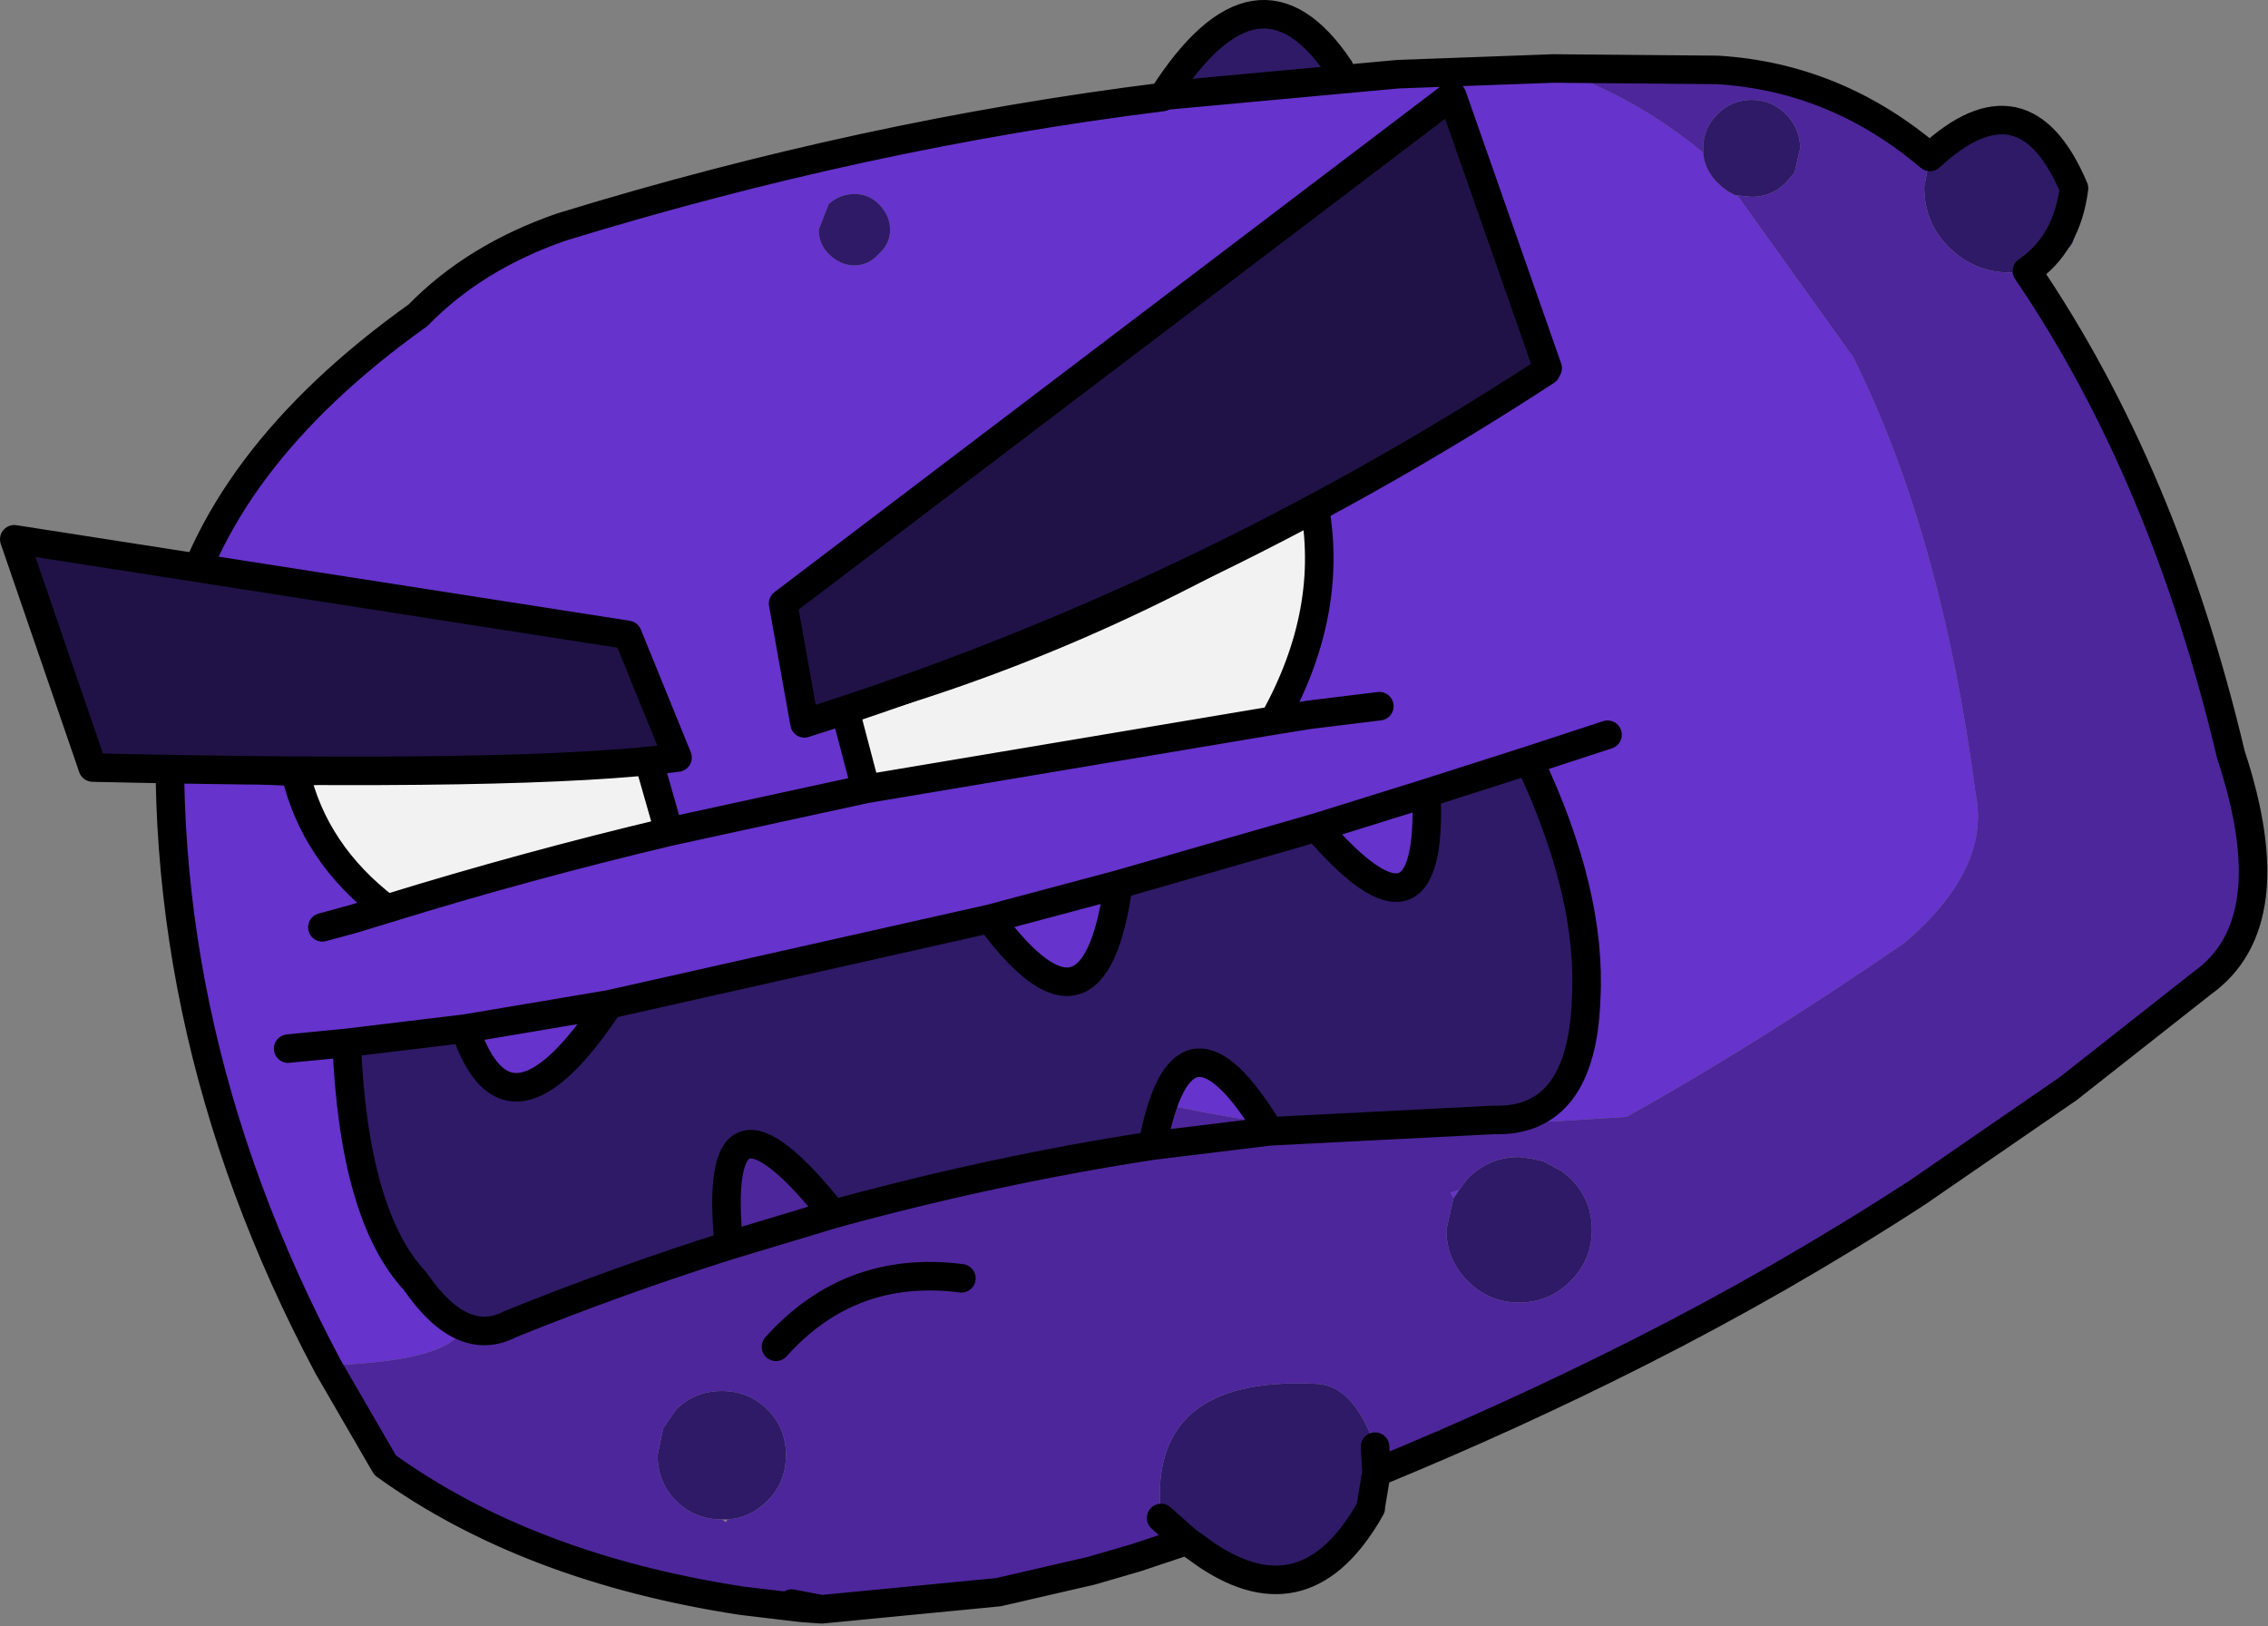 <?xml version="1.0" encoding="UTF-8" standalone="no"?>
<svg xmlns:xlink="http://www.w3.org/1999/xlink" height="57.0px" width="79.5px" xmlns="http://www.w3.org/2000/svg">
  <rect width="100%" height="100%" fill="#808080" stroke="none"/>
  <g transform="matrix(1.0, 0.0, 0.0, 1.0, 34.95, 24.45)">
    <path d="M5.9 -21.1 L14.05 -21.85 19.5 -22.05 Q22.4 -21.05 24.75 -19.1 24.8 -18.5 25.25 -18.05 25.55 -17.75 25.9 -17.6 L25.95 -17.6 25.9 -17.6 25.95 -17.6 30.0 -11.95 Q33.1 -5.75 34.3 3.35 34.85 6.0 31.8 8.6 26.55 12.2 22.05 14.7 L21.95 14.7 Q13.7 15.25 10.6 15.0 7.5 14.75 3.5 13.65 -0.5 12.5 -4.3 13.95 -8.1 15.35 -10.0 17.1 -11.9 18.8 -18.7 22.0 -19.0 23.25 -23.45 23.4 L-23.45 23.45 Q-30.05 11.05 -28.8 -2.05 -27.45 -8.3 -20.3 -13.4 -18.3 -15.45 -15.25 -16.5 -4.65 -19.75 5.8 -21.05 L5.75 -21.05 5.9 -21.1 M-6.85 31.9 L-8.95 31.65 -6.15 31.95 -7.2 31.75 -6.85 31.85 -6.85 31.9 M8.0 -5.35 L7.8 -5.3 8.0 -5.25 8.0 -5.35 M16.0 17.55 L15.9 17.35 16.2 17.25 16.0 17.55 M12.05 14.95 Q12.6 14.95 12.95 14.55 13.35 14.2 13.35 13.65 13.35 13.1 12.95 12.7 12.6 12.35 12.05 12.35 11.5 12.35 11.1 12.7 10.75 13.1 10.75 13.65 10.75 14.2 11.1 14.55 11.5 14.95 12.05 14.95 M12.3 19.1 L12.25 19.1 12.3 19.1 M-5.0 -17.65 Q-5.5 -17.65 -5.9 -17.3 L-6.25 -16.4 Q-6.25 -15.9 -5.9 -15.55 -5.5 -15.15 -5.0 -15.15 -4.5 -15.15 -4.15 -15.55 -3.75 -15.9 -3.75 -16.4 -3.75 -16.9 -4.15 -17.3 -4.5 -17.65 -5.0 -17.65 M-9.2 0.0 L-9.1 -0.1 -9.2 0.0 M-16.65 1.55 L-16.75 1.55 -16.95 1.6 -16.75 1.6 -16.65 1.55 M-19.5 4.45 L-19.6 4.25 -19.7 4.45 -19.5 4.45 M-18.1 3.95 L-18.1 4.0 -18.0 3.95 -18.1 3.95" fill="#6633cc" fill-rule="evenodd" stroke="none"/>
    <path d="M32.7 -18.95 Q36.0 -22.0 37.75 -17.85 37.95 -16.15 37.6 -15.8 L37.05 -15.35 36.1 -14.95 35.5 -14.9 Q34.25 -14.9 33.35 -15.8 32.5 -16.65 32.5 -17.9 L32.7 -18.95 M13.3 27.15 L13.1 28.35 13.1 28.4 Q10.85 32.4 7.35 30.05 L6.65 29.55 5.75 28.75 Q5.2 23.75 11.2 24.05 12.5 24.1 13.25 26.25 L13.3 27.15 M5.8 -21.05 Q9.15 -26.3 12.0 -22.05 L5.9 -21.1 5.75 -21.05 5.8 -21.05 5.9 -21.1 5.8 -21.05 M37.75 -17.85 Q37.5 -15.9 36.1 -14.95 37.5 -15.9 37.75 -17.85 M24.75 -19.1 L24.75 -19.25 Q24.75 -19.95 25.25 -20.45 25.75 -20.95 26.45 -20.95 27.15 -20.95 27.65 -20.45 28.15 -19.95 28.15 -19.25 L27.95 -18.4 27.65 -18.05 Q27.15 -17.55 26.45 -17.55 L25.95 -17.6 25.9 -17.6 Q25.55 -17.75 25.25 -18.05 24.8 -18.5 24.75 -19.1 M16.0 17.55 L16.2 17.25 16.5 16.85 Q17.25 16.1 18.3 16.1 L18.7 16.15 19.15 16.25 19.8 16.6 20.1 16.85 Q20.85 17.6 20.85 18.65 20.85 19.7 20.1 20.45 19.35 21.2 18.3 21.2 17.25 21.2 16.5 20.45 15.75 19.7 15.75 18.65 L15.95 17.75 16.0 17.55 M12.05 14.95 Q11.5 14.95 11.1 14.55 10.75 14.2 10.75 13.65 10.75 13.1 11.1 12.7 11.5 12.35 12.05 12.35 12.6 12.35 12.95 12.7 13.35 13.1 13.35 13.65 13.35 14.2 12.95 14.55 12.6 14.95 12.05 14.95 M-5.0 -17.65 Q-4.5 -17.65 -4.15 -17.3 -3.75 -16.9 -3.75 -16.4 -3.75 -15.9 -4.15 -15.55 -4.5 -15.15 -5.0 -15.15 -5.5 -15.15 -5.9 -15.55 -6.25 -15.9 -6.25 -16.4 L-5.9 -17.3 Q-5.5 -17.65 -5.0 -17.65 M-9.65 28.8 Q-10.6 28.8 -11.25 28.15 -11.9 27.5 -11.9 26.55 L-11.7 25.6 -11.25 24.95 Q-10.6 24.3 -9.65 24.3 -8.7 24.3 -8.05 24.95 -7.4 25.6 -7.4 26.55 -7.4 27.5 -8.05 28.15 -8.65 28.75 -9.45 28.8 L-9.65 28.8" fill="#2e1a66" fill-rule="evenodd" stroke="none"/>
    <path d="M19.5 -22.05 L25.25 -22.0 Q29.4 -21.75 32.7 -18.95 L32.5 -17.9 Q32.5 -16.65 33.35 -15.8 34.25 -14.9 35.5 -14.9 L36.1 -14.95 Q40.9 -7.9 43.25 2.0 45.2 7.9 42.25 10.0 L37.55 13.7 32.25 17.35 Q27.55 20.4 22.5 22.95 18.05 25.2 13.3 27.15 L13.25 26.25 Q12.5 24.1 11.2 24.05 5.2 23.75 5.75 28.75 L6.65 29.55 4.85 30.15 4.6 30.2 4.85 30.15 3.3 30.6 -0.9 31.8 0.05 31.35 -6.15 31.95 -8.95 31.65 Q-16.45 30.5 -21.45 26.9 L-23.45 23.45 -23.45 23.4 Q-19.0 23.25 -18.7 22.0 -11.9 18.8 -10.0 17.1 -8.1 15.35 -4.3 13.95 -0.5 12.5 3.5 13.65 7.5 14.75 10.6 15.0 13.7 15.25 21.95 14.7 L22.05 14.7 Q26.55 12.2 31.8 8.6 34.85 6.0 34.3 3.35 33.1 -5.75 30.0 -11.95 L25.95 -17.6 26.45 -17.55 Q27.15 -17.55 27.65 -18.05 L27.95 -18.4 28.15 -19.25 Q28.15 -19.95 27.65 -20.45 27.15 -20.95 26.45 -20.95 25.75 -20.95 25.25 -20.45 24.75 -19.95 24.75 -19.25 L24.75 -19.1 Q22.4 -21.05 19.5 -22.05 M16.2 17.25 L15.9 17.35 16.0 17.55 15.95 17.75 15.75 18.65 Q15.75 19.7 16.5 20.45 17.25 21.2 18.3 21.2 19.35 21.2 20.1 20.45 20.85 19.7 20.85 18.65 20.85 17.6 20.1 16.85 L19.8 16.6 19.15 16.25 18.7 16.15 18.3 16.1 Q17.25 16.1 16.5 16.85 L16.2 17.25 M12.3 19.1 L12.35 19.1 12.3 19.1 12.25 19.1 12.3 19.1 M0.05 31.35 L3.3 30.6 0.05 31.35 M-9.45 28.8 Q-8.65 28.75 -8.05 28.15 -7.4 27.5 -7.4 26.55 -7.4 25.6 -8.05 24.95 -8.7 24.3 -9.65 24.3 -10.6 24.3 -11.25 24.95 L-11.7 25.6 -11.9 26.55 Q-11.9 27.5 -11.25 28.15 -10.6 28.8 -9.65 28.8 L-9.5 28.9 -9.45 28.8 M-6.85 31.85 L-7.2 31.75 -6.15 31.95 -6.85 31.85" fill="#4d269b" fill-rule="evenodd" stroke="none"/>
    <path d="M5.9 -21.1 L14.05 -21.85 19.5 -22.05 25.25 -22.0 Q29.4 -21.75 32.7 -18.95 36.0 -22.0 37.75 -17.85 37.5 -15.9 36.1 -14.95 40.9 -7.9 43.25 2.0 45.2 7.9 42.25 10.0 L37.55 13.7 32.25 17.35 Q27.55 20.4 22.5 22.95 18.05 25.2 13.3 27.15 L13.1 28.35 13.1 28.4 Q10.85 32.4 7.35 30.05 L6.65 29.55 4.85 30.15 3.3 30.6 0.05 31.35 -6.15 31.95 -6.85 31.9 -8.95 31.65 Q-16.45 30.5 -21.45 26.9 L-23.45 23.45 Q-30.05 11.05 -28.8 -2.05 -27.45 -8.3 -20.3 -13.4 -18.3 -15.45 -15.25 -16.5 -4.65 -19.75 5.8 -21.05 9.15 -26.3 12.0 -22.05 M5.75 -21.05 L5.8 -21.05 5.9 -21.1 M13.3 27.15 L13.25 26.25 M5.75 28.75 L6.65 29.55 M-6.85 31.85 L-7.2 31.75 -6.15 31.95 -6.85 31.85" fill="none" stroke="#000000" stroke-linecap="round" stroke-linejoin="round" stroke-width="1.0"/>
    <path d="M11.2 4.55 Q15.3 9.3 15.05 3.35 L18.65 2.2 Q20.85 6.85 20.65 10.55 20.5 14.9 17.4 14.8 L9.55 15.2 Q6.5 10.15 5.45 15.7 -0.1 16.55 -5.75 18.1 -10.05 12.7 -9.4 19.2 -13.2 20.4 -17.05 21.95 -18.75 22.85 -20.4 20.45 -22.55 18.15 -22.8 12.1 L-18.65 11.6 Q-17.15 16.1 -13.6 10.75 L-0.25 7.75 Q3.4 12.7 4.25 6.55 L11.2 4.55" fill="#2e1a66" fill-rule="evenodd" stroke="none"/>
    <path d="M11.1 -6.85 Q11.85 -3.05 9.7 0.8 L-4.6 3.2 -5.35 0.35 Q3.15 -2.0 11.1 -6.85 M-11.5 4.7 Q-16.55 5.9 -21.4 7.4 -23.95 5.45 -24.6 2.6 L-12.3 1.9 -11.5 4.7" fill="#f2f2f2" fill-rule="evenodd" stroke="none"/>
    <path d="M11.1 -6.85 L11.3 -7.0 12.4 -7.7 M9.7 0.8 L10.95 0.6 13.4 0.3 M15.05 3.35 L11.2 4.55 Q15.3 9.3 15.05 3.35 L18.65 2.2 21.4 1.3 M5.45 15.7 L9.55 15.2 Q6.5 10.15 5.45 15.7 -0.1 16.55 -5.75 18.1 L-9.4 19.2 Q-13.2 20.4 -17.05 21.95 -18.75 22.85 -20.4 20.45 -22.55 18.15 -22.8 12.1 L-24.85 12.3 M18.65 2.2 Q20.85 6.85 20.65 10.55 20.5 14.9 17.4 14.8 L9.55 15.2 M4.25 6.55 L11.2 4.55 M11.1 -6.85 Q11.85 -3.05 9.7 0.8 L-4.6 3.2 -11.5 4.7 Q-16.55 5.9 -21.4 7.4 L-22.55 7.75 -23.65 8.05 M-4.6 3.2 L-5.35 0.35 Q3.15 -2.0 11.1 -6.85 M-18.65 11.6 L-13.6 10.75 -0.25 7.75 4.25 6.55 Q3.4 12.7 -0.25 7.75 M-11.5 4.7 L-12.3 1.9 -24.6 2.6 Q-23.95 5.45 -21.4 7.4 M-7.75 22.75 Q-5.15 19.85 -1.25 20.35 M-5.75 18.1 Q-10.05 12.7 -9.4 19.2 M-18.65 11.6 Q-17.15 16.1 -13.6 10.75 M-24.6 2.6 L-25.65 2.55 M-22.8 12.1 L-18.65 11.6" fill="none" stroke="#000000" stroke-linecap="round" stroke-linejoin="round" stroke-width="1.0"/>
    <path d="M19.3 -11.55 L19.25 -11.45 Q6.9 -3.4 -6.75 0.9 L-7.5 -3.3 15.95 -21.1 19.3 -11.55" fill="#201247" fill-rule="evenodd" stroke="none"/>
    <path d="M19.3 -11.55 L19.25 -11.45 Q6.9 -3.4 -6.75 0.9 L-7.5 -3.3 15.95 -21.1 19.3 -11.55 Z" fill="none" stroke="#000000" stroke-linecap="round" stroke-linejoin="round" stroke-width="1.0"/>
    <path d="M-34.45 -5.55 L-12.95 -2.2 -11.2 2.1 Q-16.35 2.8 -31.7 2.45 L-34.45 -5.55" fill="#201247" fill-rule="evenodd" stroke="none"/>
    <path d="M-34.45 -5.55 L-31.7 2.45 Q-16.35 2.8 -11.2 2.1 L-12.95 -2.2 -34.45 -5.55 Z" fill="none" stroke="#000000" stroke-linecap="round" stroke-linejoin="round" stroke-width="1.0"/>
  </g>
</svg>
